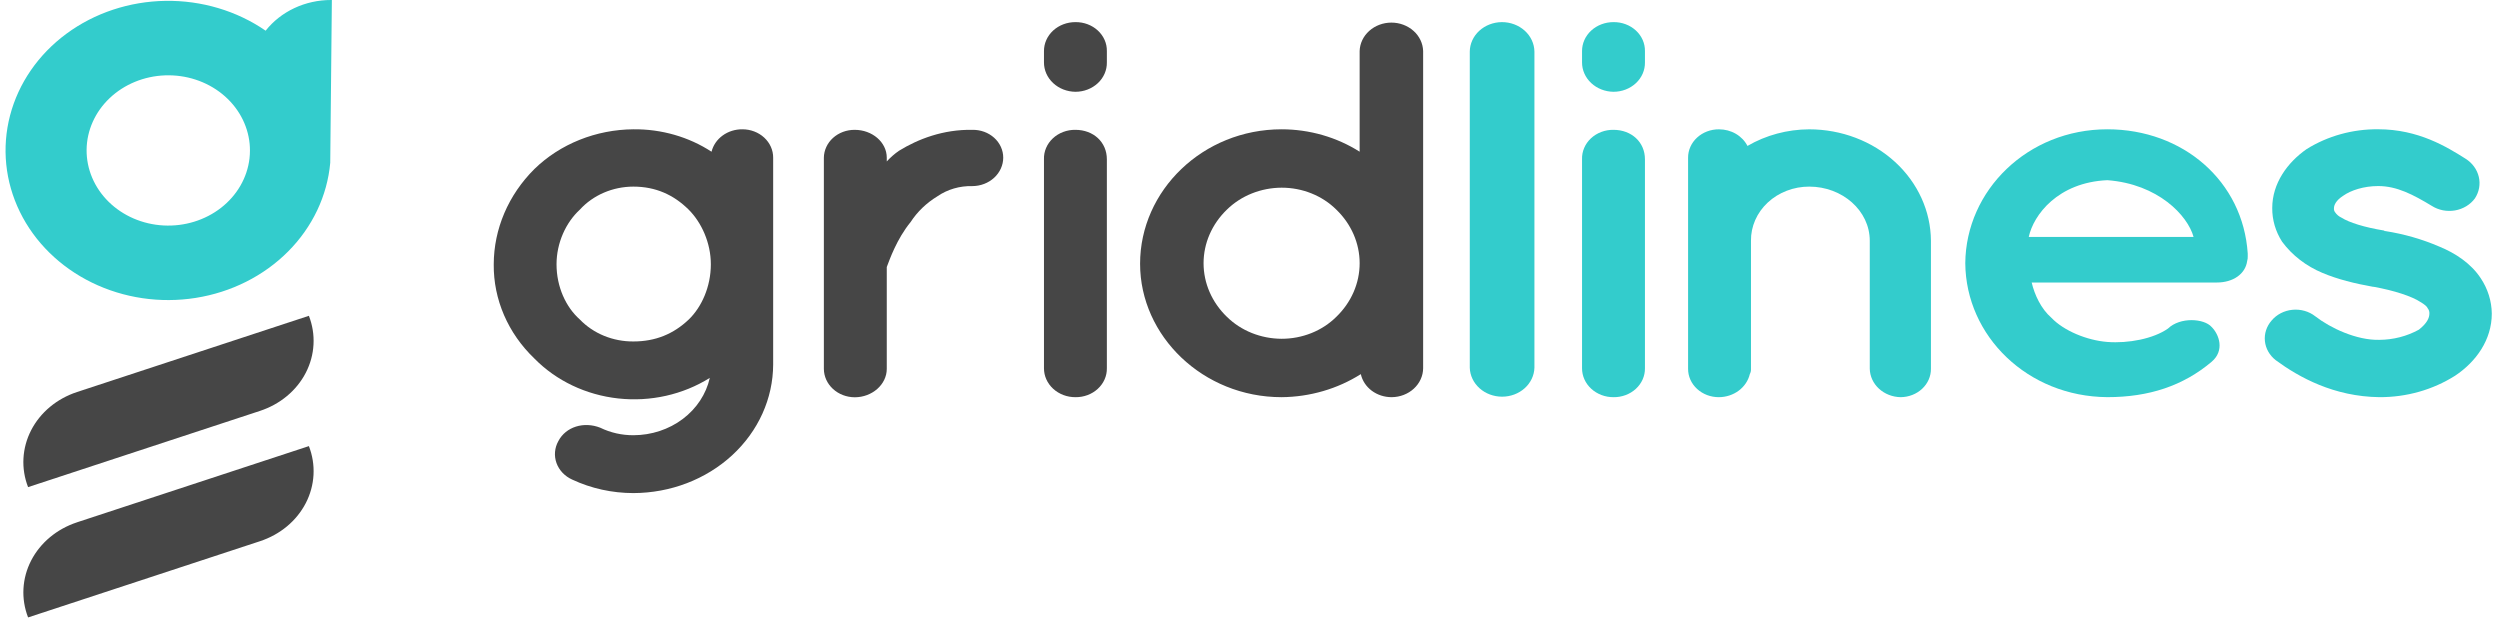 <svg width="192" height="48" viewBox="0 0 192 48" fill="none" xmlns="http://www.w3.org/2000/svg">
<path d="M5.916 30.107L23.723 24.254C23.998 24.961 24.118 25.711 24.077 26.461C24.037 27.211 23.836 27.947 23.486 28.625C23.136 29.304 22.645 29.912 22.039 30.416C21.434 30.919 20.726 31.308 19.957 31.56L2.156 37.411C1.602 35.984 1.687 34.412 2.392 33.042C3.097 31.673 4.365 30.616 5.916 30.107Z" fill="#464646"/>
<path d="M5.916 40.113L23.723 34.261C23.998 34.968 24.118 35.718 24.078 36.468C24.037 37.218 23.837 37.954 23.487 38.633C23.137 39.311 22.645 39.92 22.04 40.424C21.434 40.927 20.727 41.316 19.958 41.568L2.157 47.419C1.602 45.992 1.687 44.42 2.392 43.05C3.097 41.681 4.365 40.624 5.917 40.114L5.916 40.113Z" fill="#464646"/>
<path d="M25.429 2.92644e-06C24.448 -0.001 23.481 0.212 22.607 0.622C21.733 1.032 20.977 1.626 20.401 2.357C18.185 0.83 15.479 0.024 12.711 0.066C9.942 0.107 7.267 0.994 5.106 2.587C2.945 4.18 1.421 6.389 0.773 8.865C0.125 11.342 0.39 13.947 1.526 16.27C2.662 18.593 4.605 20.503 7.05 21.699C9.495 22.896 12.302 23.311 15.031 22.879C17.76 22.448 20.256 21.194 22.126 19.315C23.997 17.437 25.135 15.04 25.363 12.501L25.379 10.825L25.487 2.92644e-06H25.429ZM19.161 12.171C18.989 13.644 18.207 15 16.979 15.957C15.75 16.915 14.168 17.401 12.56 17.316C10.952 17.23 9.442 16.578 8.342 15.496C7.242 14.413 6.637 12.983 6.651 11.502C6.666 10.02 7.3 8.6 8.421 7.537C9.542 6.473 11.065 5.847 12.674 5.788C14.283 5.729 15.855 6.241 17.065 7.219C18.275 8.198 19.029 9.566 19.172 11.042C19.188 11.211 19.196 11.384 19.196 11.553C19.196 11.76 19.184 11.966 19.161 12.171Z" fill="#33CCCC"/>
<path d="M59.379 20.34V27.994C59.371 30.61 58.237 33.117 56.226 34.968C54.215 36.818 51.49 37.861 48.645 37.869C47.014 37.868 45.405 37.514 43.95 36.834C43.666 36.707 43.413 36.529 43.205 36.311C42.997 36.092 42.839 35.838 42.739 35.562C42.64 35.287 42.601 34.996 42.626 34.707C42.65 34.417 42.737 34.135 42.881 33.877C43.461 32.766 44.849 32.355 46.101 32.849C46.887 33.232 47.763 33.43 48.652 33.425C50.03 33.422 51.365 32.983 52.432 32.181C53.499 31.379 54.234 30.263 54.512 29.022C52.451 30.312 49.953 30.873 47.478 30.601C45.004 30.329 42.72 29.242 41.048 27.541C39.014 25.597 37.891 22.997 37.919 20.298C37.925 17.582 39.042 14.968 41.048 12.975C42.027 12.023 43.206 11.262 44.512 10.739C45.819 10.215 47.227 9.94 48.652 9.93C50.797 9.908 52.895 10.51 54.646 11.652C54.768 11.159 55.069 10.719 55.5 10.406C55.931 10.093 56.466 9.925 57.015 9.93C57.326 9.929 57.635 9.985 57.922 10.095C58.21 10.204 58.471 10.365 58.691 10.568C58.911 10.771 59.085 11.011 59.203 11.276C59.321 11.541 59.381 11.825 59.379 12.111V20.342V20.34ZM54.593 20.298C54.593 18.654 53.879 17.089 52.892 16.102C51.729 14.95 50.341 14.332 48.64 14.332C47.857 14.333 47.083 14.492 46.373 14.798C45.663 15.104 45.034 15.549 44.531 16.102C43.456 17.089 42.742 18.654 42.742 20.298C42.742 22.027 43.456 23.584 44.531 24.537C45.046 25.072 45.68 25.5 46.39 25.791C47.099 26.081 47.869 26.229 48.645 26.224C50.346 26.224 51.731 25.648 52.898 24.537C53.879 23.59 54.593 22.027 54.593 20.298Z" fill="#464646"/>
<path d="M77.048 12.111C77.046 12.689 76.795 13.242 76.351 13.651C75.907 14.059 75.305 14.29 74.677 14.293C73.713 14.267 72.767 14.543 71.995 15.075C71.157 15.583 70.454 16.258 69.937 17.05C68.864 18.367 68.326 19.93 68.104 20.506V28.33C68.104 29.524 66.985 30.511 65.643 30.511C65.015 30.508 64.414 30.277 63.97 29.869C63.526 29.46 63.276 28.907 63.273 28.33V12.111C63.276 11.828 63.34 11.547 63.461 11.287C63.581 11.025 63.757 10.789 63.977 10.59C64.197 10.392 64.457 10.235 64.743 10.129C65.029 10.023 65.334 9.97 65.643 9.972C66.985 9.972 68.104 10.919 68.104 12.111V12.399C68.382 12.094 68.697 11.818 69.043 11.578C70.519 10.672 72.444 9.932 74.677 9.972C74.987 9.966 75.294 10.017 75.582 10.121C75.87 10.226 76.132 10.383 76.353 10.582C76.574 10.781 76.749 11.02 76.868 11.282C76.988 11.545 77.049 11.827 77.048 12.111Z" fill="#464646"/>
<path d="M85.007 4.787C85.013 5.082 84.955 5.375 84.836 5.649C84.718 5.924 84.541 6.174 84.316 6.384C84.091 6.595 83.823 6.762 83.527 6.876C83.231 6.991 82.913 7.049 82.592 7.049C81.946 7.042 81.33 6.8 80.877 6.376C80.425 5.952 80.173 5.381 80.177 4.787V3.921C80.176 3.629 80.237 3.34 80.358 3.07C80.479 2.799 80.657 2.554 80.881 2.347C81.106 2.141 81.373 1.977 81.666 1.866C81.96 1.755 82.275 1.698 82.592 1.699C82.911 1.695 83.227 1.75 83.522 1.86C83.817 1.97 84.085 2.134 84.31 2.341C84.535 2.548 84.713 2.795 84.833 3.066C84.953 3.338 85.012 3.628 85.007 3.921V4.787ZM85.007 12.233V28.281C85.012 28.574 84.953 28.865 84.833 29.137C84.713 29.408 84.535 29.655 84.31 29.862C84.085 30.069 83.817 30.233 83.522 30.343C83.227 30.453 82.911 30.508 82.592 30.503C82.275 30.505 81.96 30.448 81.666 30.337C81.373 30.225 81.106 30.062 80.881 29.855C80.657 29.649 80.479 29.403 80.358 29.133C80.237 28.863 80.176 28.573 80.177 28.281V12.233C80.166 11.937 80.221 11.642 80.338 11.366C80.455 11.089 80.632 10.838 80.858 10.626C81.084 10.415 81.354 10.248 81.652 10.135C81.95 10.022 82.27 9.966 82.592 9.971C83.978 9.971 85.007 10.917 85.007 12.233Z" fill="#464646"/>
<path d="M109.297 28.281C109.292 28.869 109.036 29.431 108.584 29.847C108.132 30.263 107.521 30.498 106.882 30.503C106.325 30.505 105.785 30.33 105.352 30.008C104.92 29.685 104.623 29.235 104.511 28.733C102.72 29.867 100.602 30.484 98.428 30.503C92.389 30.503 87.559 25.809 87.559 20.257C87.559 14.624 92.389 9.93 98.428 9.93C100.569 9.932 102.658 10.533 104.42 11.651V3.921C104.437 3.336 104.701 2.781 105.157 2.373C105.612 1.965 106.223 1.736 106.859 1.736C107.494 1.736 108.105 1.965 108.56 2.373C109.016 2.781 109.28 3.336 109.297 3.921V28.281ZM98.428 14.414C97.64 14.417 96.86 14.568 96.137 14.858C95.414 15.148 94.763 15.571 94.224 16.101C93.075 17.21 92.434 18.684 92.434 20.216C92.434 21.748 93.075 23.222 94.224 24.331C94.763 24.861 95.414 25.284 96.137 25.574C96.86 25.864 97.64 26.015 98.428 26.018C99.218 26.019 99.998 25.869 100.722 25.579C101.445 25.289 102.095 24.864 102.631 24.331C103.78 23.222 104.421 21.748 104.421 20.216C104.421 18.684 103.78 17.21 102.631 16.101C102.095 15.568 101.445 15.143 100.722 14.853C99.999 14.562 99.218 14.413 98.428 14.414Z" fill="#464646"/>
<path d="M115.338 1.699C115.996 1.696 116.629 1.932 117.098 2.356C117.568 2.78 117.835 3.358 117.844 3.963V28.241C117.827 28.836 117.558 29.401 117.094 29.817C116.63 30.233 116.009 30.465 115.361 30.465C114.714 30.465 114.092 30.233 113.628 29.817C113.165 29.401 112.896 28.836 112.879 28.241V3.963C112.884 3.365 113.145 2.792 113.605 2.368C114.065 1.945 114.688 1.705 115.338 1.699Z" fill="#33CCCC"/>
<path d="M126.332 4.787C126.337 5.082 126.279 5.375 126.161 5.649C126.042 5.924 125.865 6.174 125.64 6.384C125.415 6.595 125.147 6.762 124.851 6.876C124.555 6.991 124.237 7.049 123.916 7.049C123.271 7.042 122.654 6.8 122.201 6.376C121.749 5.952 121.497 5.381 121.501 4.787V3.921C121.5 3.629 121.561 3.34 121.682 3.07C121.803 2.799 121.981 2.554 122.206 2.347C122.43 2.141 122.697 1.977 122.991 1.866C123.284 1.755 123.599 1.698 123.916 1.699C124.235 1.695 124.551 1.75 124.846 1.86C125.141 1.97 125.409 2.134 125.634 2.341C125.86 2.548 126.037 2.795 126.157 3.066C126.277 3.338 126.336 3.628 126.332 3.921V4.787ZM126.332 12.233V28.281C126.336 28.574 126.277 28.865 126.157 29.137C126.037 29.408 125.86 29.655 125.634 29.862C125.409 30.069 125.141 30.233 124.846 30.343C124.551 30.453 124.235 30.508 123.916 30.503C123.599 30.505 123.284 30.448 122.991 30.337C122.697 30.225 122.43 30.062 122.206 29.855C121.981 29.649 121.803 29.403 121.682 29.133C121.561 28.863 121.5 28.573 121.501 28.281V12.233C121.491 11.937 121.546 11.642 121.663 11.366C121.78 11.089 121.956 10.838 122.182 10.626C122.408 10.415 122.678 10.248 122.976 10.135C123.274 10.022 123.594 9.966 123.916 9.971C125.303 9.971 126.332 10.917 126.332 12.233Z" fill="#33CCCC"/>
<path d="M148.296 18.488V28.322C148.299 28.606 148.241 28.887 148.125 29.151C148.01 29.414 147.839 29.654 147.623 29.856C147.407 30.059 147.15 30.22 146.866 30.331C146.582 30.442 146.277 30.501 145.969 30.503C145.344 30.492 144.748 30.259 144.305 29.852C143.863 29.446 143.61 28.897 143.598 28.322V18.488C143.598 16.184 141.498 14.332 138.948 14.332C138.357 14.331 137.771 14.438 137.225 14.648C136.679 14.857 136.184 15.163 135.768 15.55C135.352 15.937 135.023 16.395 134.801 16.9C134.579 17.404 134.468 17.944 134.475 18.488V28.322C134.485 28.464 134.454 28.606 134.385 28.734C134.266 29.232 133.967 29.679 133.537 30C133.106 30.322 132.57 30.499 132.015 30.503C131.704 30.505 131.395 30.45 131.106 30.341C130.818 30.232 130.555 30.071 130.335 29.868C130.114 29.665 129.94 29.424 129.821 29.159C129.703 28.893 129.643 28.609 129.645 28.322V12.111C129.643 11.825 129.703 11.54 129.822 11.275C129.94 11.01 130.115 10.769 130.336 10.566C130.556 10.364 130.818 10.203 131.106 10.094C131.395 9.985 131.704 9.93 132.015 9.932C132.475 9.931 132.925 10.05 133.313 10.276C133.701 10.502 134.011 10.825 134.206 11.207C135.625 10.38 137.268 9.938 138.948 9.932C141.418 9.933 143.788 10.834 145.539 12.437C147.29 14.04 148.281 16.215 148.296 18.488Z" fill="#33CCCC"/>
<path d="M150.934 20.216C150.978 14.621 155.72 9.93 161.846 9.93C167.661 9.93 172.267 13.92 172.626 19.475V19.68C172.633 19.805 172.618 19.93 172.582 20.05C172.447 21.038 171.507 21.697 170.255 21.697H156.033C156.255 22.635 156.747 23.712 157.553 24.411C158.492 25.399 160.274 26.14 161.846 26.262C163.457 26.386 165.38 26.017 166.498 25.235C167.437 24.33 169.272 24.452 169.852 25.111C170.433 25.687 170.872 26.921 169.852 27.785C167.661 29.638 165.021 30.501 161.846 30.501C155.72 30.462 150.978 25.812 150.934 20.216ZM155.808 18.199H168.466C168.018 16.553 165.744 14.131 161.846 13.838C158.045 14.003 156.167 16.513 155.808 18.199Z" fill="#33CCCC"/>
<path d="M174.457 24.62C174.649 24.389 174.89 24.197 175.165 24.054C175.44 23.912 175.743 23.823 176.057 23.792C176.371 23.761 176.688 23.789 176.99 23.875C177.292 23.96 177.571 24.101 177.811 24.29C178.975 25.195 180.987 26.142 182.732 26.1C183.803 26.095 184.854 25.825 185.773 25.317C186.399 24.823 186.577 24.412 186.577 24.083C186.588 23.935 186.54 23.789 186.443 23.671C186.399 23.548 186.22 23.384 185.863 23.177C185.235 22.765 183.893 22.313 182.291 22.025H182.245C180.859 21.778 179.524 21.45 178.356 20.955C177.109 20.434 176.041 19.609 175.269 18.569C174.763 17.785 174.5 16.888 174.508 15.976C174.508 14.084 175.672 12.479 177.148 11.451C178.77 10.44 180.689 9.908 182.648 9.928C185.735 9.928 187.921 11.285 189.358 12.191C189.877 12.519 190.239 13.017 190.372 13.583C190.505 14.149 190.398 14.74 190.073 15.236C189.898 15.475 189.673 15.68 189.411 15.838C189.149 15.997 188.856 16.106 188.548 16.16C188.24 16.213 187.924 16.21 187.618 16.151C187.311 16.091 187.021 15.976 186.763 15.812C185.332 14.948 184.081 14.289 182.648 14.289C181.531 14.289 180.546 14.619 179.965 15.029C179.383 15.4 179.25 15.771 179.25 15.976C179.232 16.093 179.263 16.211 179.339 16.306C179.458 16.483 179.628 16.625 179.83 16.718C180.412 17.087 181.575 17.458 183.096 17.705L183.14 17.746H183.186C184.624 17.969 186.023 18.37 187.344 18.94C188.552 19.433 189.76 20.215 190.52 21.367C191.064 22.185 191.358 23.123 191.37 24.083C191.37 26.098 190.163 27.785 188.552 28.855C186.842 29.937 184.814 30.512 182.739 30.502C179.25 30.461 176.566 28.979 174.777 27.663C174.303 27.294 174.004 26.77 173.945 26.201C173.885 25.633 174.069 25.065 174.457 24.62Z" fill="#33CCCC"/>
</svg>
